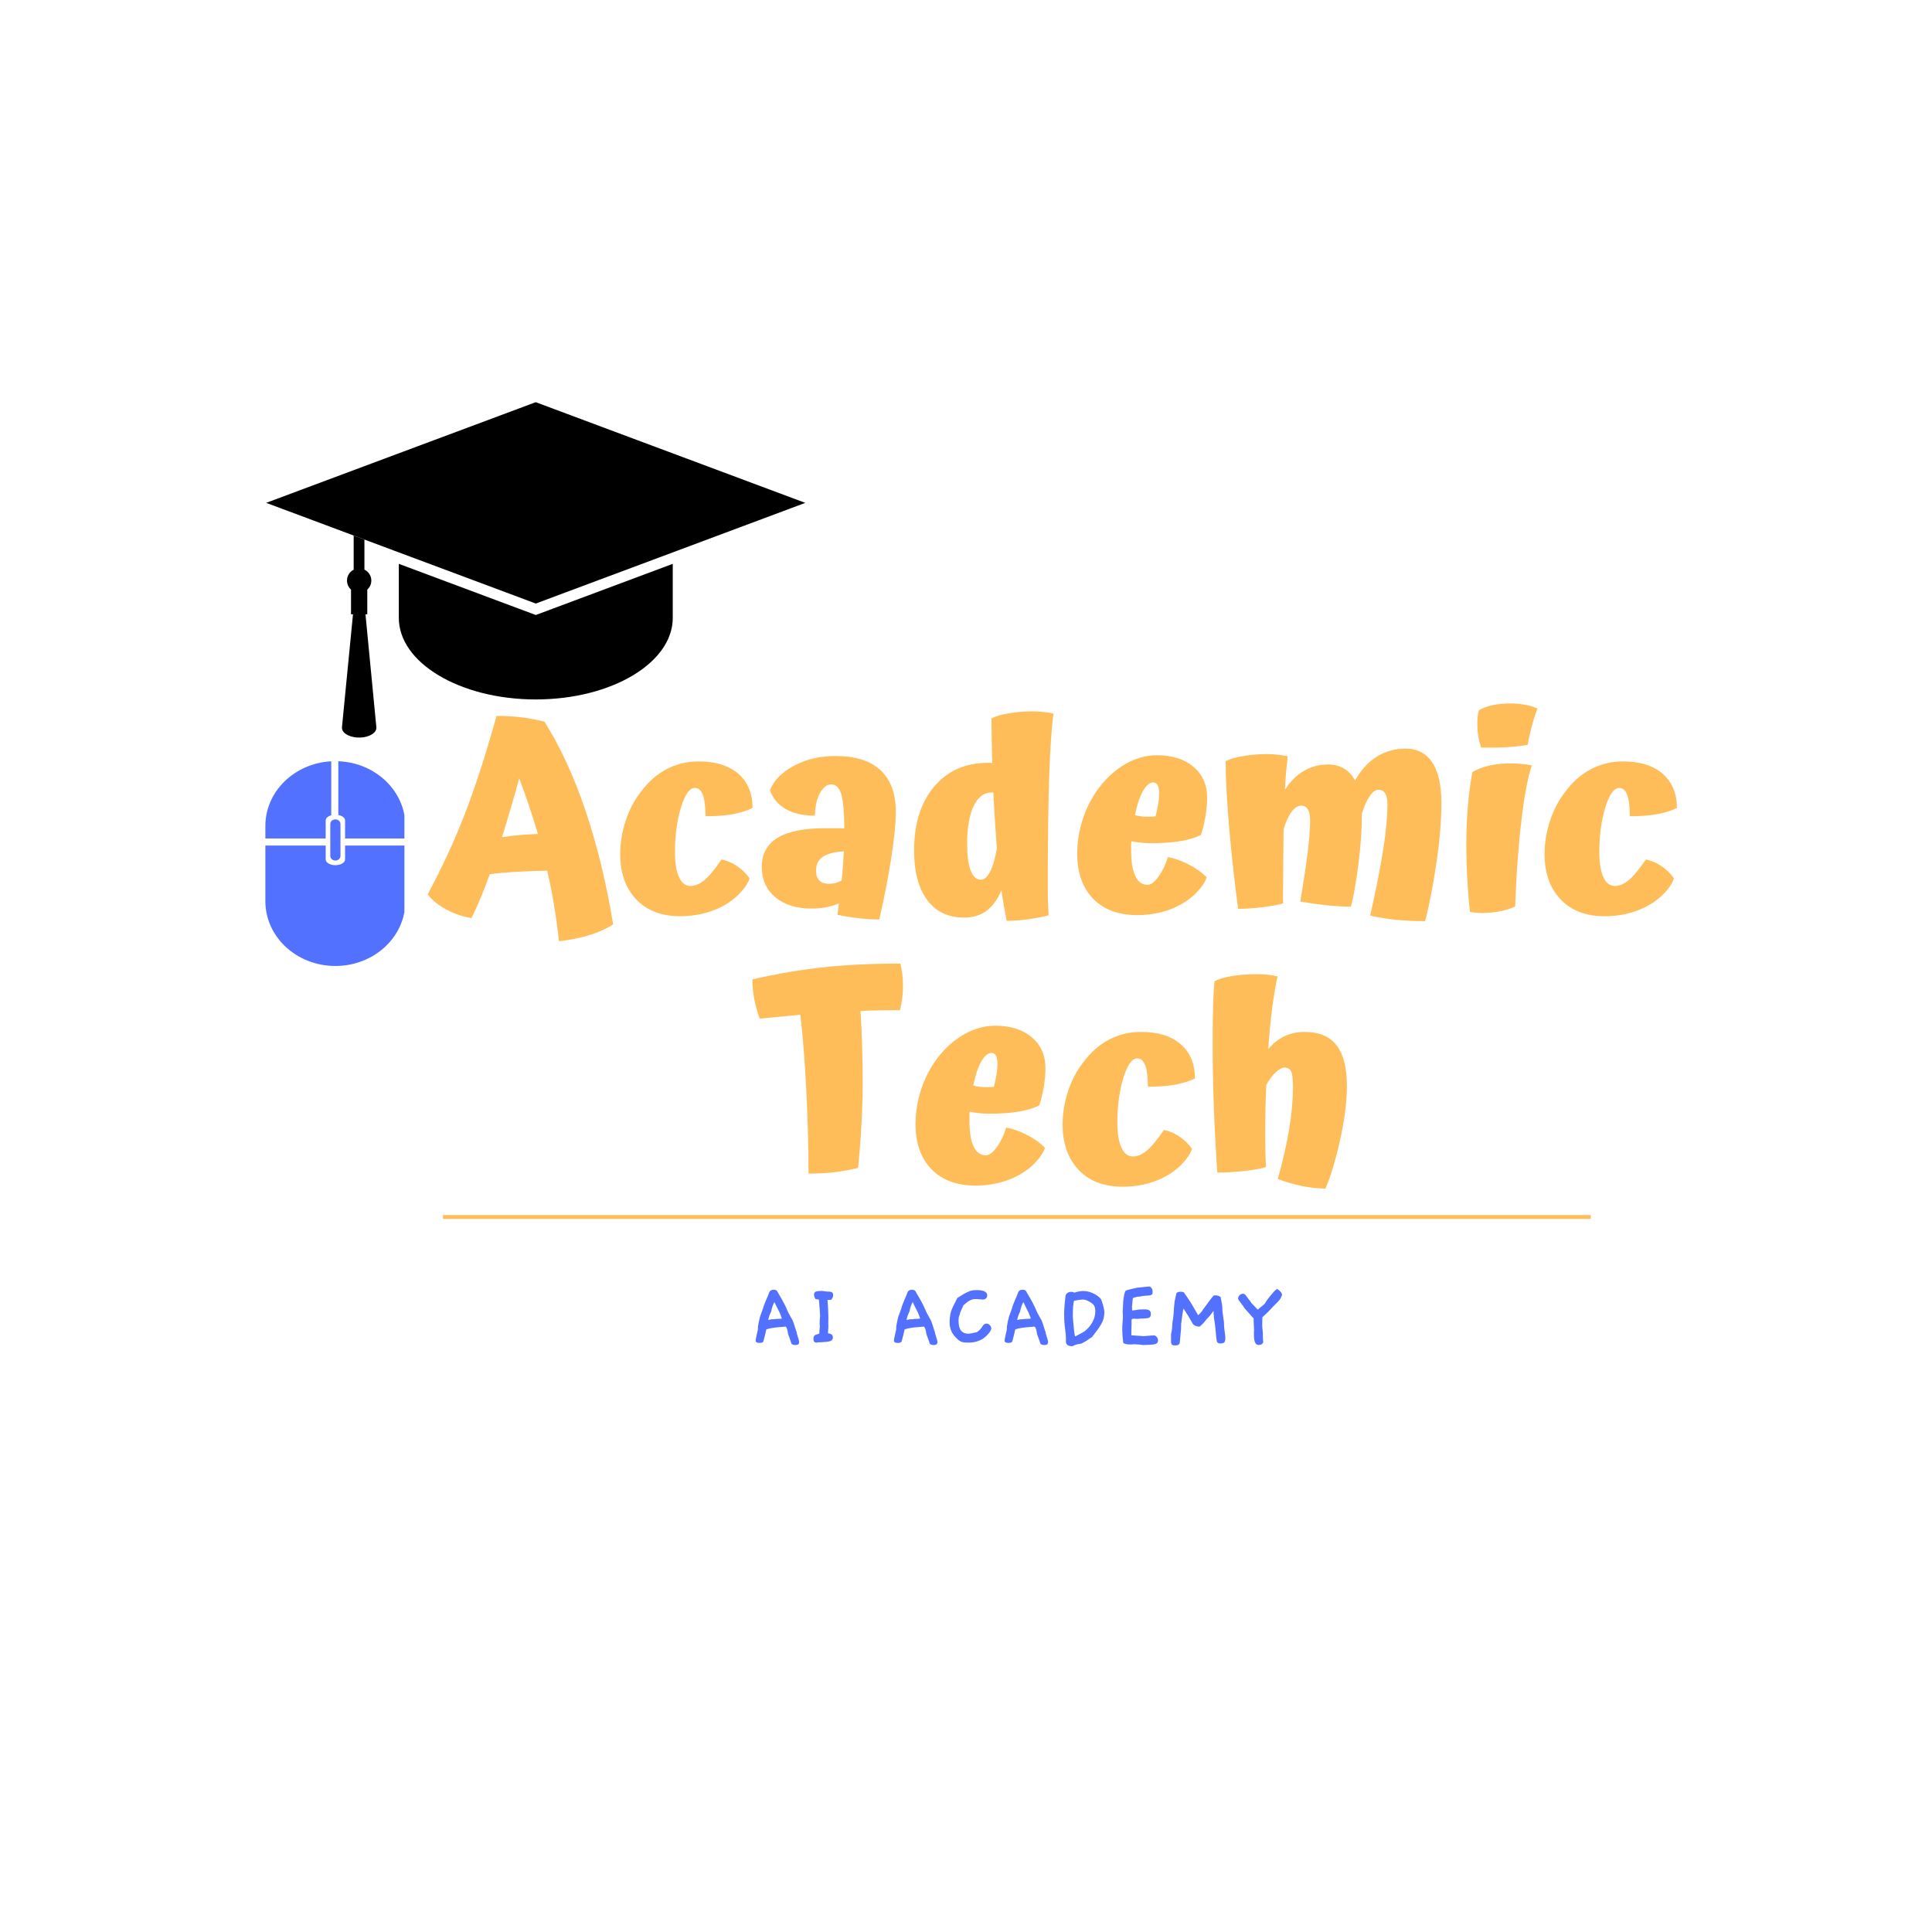 <svg version="1.0" preserveAspectRatio="xMidYMid meet" height="500" viewBox="0 0 375 375" zoomAndPan="magnify" width="500" xmlns:xlink="http://www.w3.org/1999/xlink" xmlns="http://www.w3.org/2000/svg"><defs><g></g><clipPath id="806ebe1056"><path clip-rule="nonzero" d="M 51.664 78.059 L 156.324 78.059 L 156.324 117.312 L 51.664 117.312 Z M 51.664 78.059"></path></clipPath><clipPath id="7dadb7afe9"><path clip-rule="nonzero" d="M 66.223 103.793 L 73.242 103.793 L 73.242 143.164 L 66.223 143.164 Z M 66.223 103.793"></path></clipPath><clipPath id="ebda025af5"><path clip-rule="nonzero" d="M 51.496 147.758 L 65 147.758 L 65 163 L 51.496 163 Z M 51.496 147.758"></path></clipPath><clipPath id="b943c0d712"><path clip-rule="nonzero" d="M 51.496 147.758 L 78.496 147.758 L 78.496 187.508 L 51.496 187.508 Z M 51.496 147.758"></path></clipPath></defs><g clip-path="url(#806ebe1056)"><path fill-rule="nonzero" fill-opacity="1" d="M 70.656 90.512 L 70.656 90.508 M 156.309 97.605 L 156.324 97.602 L 156.293 97.602 L 132.617 88.758 L 132.605 88.742 L 132.586 88.746 L 116.234 82.641 L 116.227 82.637 L 116.223 82.621 L 116.199 82.625 L 103.988 78.066 L 103.996 78.059 L 84.391 85.379 L 70.652 90.508 L 51.664 97.602 L 76.387 106.836 L 77.41 107.219 L 91.723 112.562 L 103.996 117.148 L 117.984 111.922 L 117.988 111.922 L 130.582 107.219 L 133.855 105.996 L 156.301 97.609 L 156.316 97.609 L 156.309 97.605" fill="#000000"></path></g><path fill-rule="nonzero" fill-opacity="1" d="M 77.41 109.441 L 77.41 119.902 C 77.41 119.91 77.41 119.918 77.41 119.926 C 77.41 124.277 80.355 128.219 85.125 131.078 C 89.941 133.969 96.617 135.762 103.996 135.762 C 104.945 135.762 105.883 135.73 106.809 135.672 C 113.953 135.227 120.254 133.094 124.57 129.953 C 128.324 127.223 130.582 123.73 130.582 119.926 C 130.582 119.918 130.578 119.91 130.578 119.902 L 130.582 119.902 L 130.582 109.441 L 103.996 119.371 L 77.41 109.441" fill="#000000"></path><g clip-path="url(#7dadb7afe9)"><path fill-rule="nonzero" fill-opacity="1" d="M 72.27 133.055 L 72.258 132.914 L 71.395 123.949 L 71.355 123.555 L 70.941 119.238 L 71.289 119.238 L 71.289 114.438 C 71.77 114.008 72.074 113.383 72.074 112.684 C 72.074 112.328 71.992 111.988 71.852 111.688 C 71.621 111.195 71.223 110.793 70.734 110.559 L 70.734 104.723 L 68.648 103.945 L 68.648 110.578 C 67.879 110.969 67.352 111.762 67.352 112.684 C 67.352 113.383 67.652 114.008 68.133 114.438 L 68.133 119.238 L 68.516 119.238 L 68.262 121.824 L 67.949 125.039 L 67.176 132.957 L 67.172 132.984 L 66.754 137.281 L 66.379 141.121 C 66.367 141.203 66.367 141.301 66.379 141.383 C 66.504 142.438 68.098 143.234 69.941 143.16 C 71.781 143.09 73.172 142.176 73.047 141.121 L 72.27 133.055" fill="#000000"></path></g><g clip-path="url(#ebda025af5)"><path fill-rule="nonzero" fill-opacity="1" d="M 63.215 162.746 L 63.215 159.25 C 63.215 158.805 63.656 158.422 64.297 158.242 L 64.297 147.766 C 57.164 148.148 51.508 153.621 51.508 160.316 L 51.508 162.746 Z M 63.215 162.746" fill="#5271ff"></path></g><g clip-path="url(#b943c0d712)"><path fill-rule="nonzero" fill-opacity="1" d="M 65.668 147.758 L 65.668 158.191 C 66.426 158.336 66.98 158.75 66.98 159.25 L 66.98 162.746 L 78.594 162.746 L 78.594 164.117 L 66.98 164.117 L 66.98 166.816 C 66.98 167.434 66.141 167.934 65.098 167.934 C 64.055 167.934 63.215 167.434 63.215 166.816 L 63.215 164.117 L 51.508 164.117 L 51.508 174.922 C 51.508 181.867 57.594 187.496 65.098 187.496 C 72.602 187.496 78.684 181.867 78.684 174.922 L 78.684 160.316 C 78.684 153.547 72.906 148.031 65.668 147.758 Z M 65.668 147.758" fill="#5271ff"></path></g><path fill-rule="nonzero" fill-opacity="1" d="M 64.109 159.949 C 64.109 159.445 64.551 159.039 65.098 159.039 C 65.645 159.039 66.086 159.445 66.086 159.949 L 66.086 166.117 C 66.086 166.621 65.645 167.031 65.098 167.031 C 64.551 167.031 64.109 166.621 64.109 166.117 Z M 64.109 159.949" fill="#5271ff"></path><g fill-opacity="1" fill="#ffbd59"><g transform="translate(83.478, 176.511)"><g><path d="M 35.531 2.906 C 34.301 3.719 32.828 4.395 31.109 4.938 C 29.398 5.488 27.367 5.906 25.016 6.188 C 24.797 4.07 24.5 1.863 24.125 -0.438 C 23.758 -2.75 23.297 -5.109 22.734 -7.516 C 20.484 -7.473 18.457 -7.398 16.656 -7.297 C 14.852 -7.191 13.16 -7.035 11.578 -6.828 C 11.016 -5.234 10.43 -3.711 9.828 -2.266 C 9.234 -0.828 8.633 0.488 8.031 1.688 C 6.312 1.406 4.68 0.848 3.141 0.016 C 1.609 -0.805 0.406 -1.781 -0.469 -2.906 C 2.238 -7.945 4.598 -13.031 6.609 -18.156 C 8.617 -23.289 10.719 -29.754 12.906 -37.547 C 14.633 -37.547 16.191 -37.461 17.578 -37.297 C 18.973 -37.141 20.516 -36.852 22.203 -36.438 C 25.273 -31.57 27.938 -25.789 30.188 -19.094 C 32.445 -12.395 34.227 -5.062 35.531 2.906 Z M 17.297 -25.438 C 16.836 -23.707 16.32 -21.875 15.75 -19.938 C 15.188 -18 14.586 -16.023 13.953 -14.016 C 15.148 -14.191 16.32 -14.332 17.469 -14.438 C 18.613 -14.539 19.77 -14.609 20.938 -14.641 C 20.344 -16.617 19.742 -18.504 19.141 -20.297 C 18.535 -22.098 17.922 -23.812 17.297 -25.438 Z M 17.297 -25.438"></path></g></g></g><g fill-opacity="1" fill="#ffbd59"><g transform="translate(119.055, 176.511)"><g><path d="M 27.016 -19.672 C 25.891 -19.141 24.594 -18.738 23.125 -18.469 C 21.664 -18.207 19.914 -18.078 17.875 -18.078 C 17.875 -19.953 17.703 -21.336 17.359 -22.234 C 17.023 -23.129 16.508 -23.578 15.812 -23.578 C 14.789 -23.578 13.891 -22.301 13.109 -19.75 C 12.336 -17.195 11.953 -14.316 11.953 -11.109 C 11.953 -9.055 12.211 -7.445 12.734 -6.281 C 13.266 -5.125 14.008 -4.547 14.969 -4.547 C 15.812 -4.547 16.672 -4.891 17.547 -5.578 C 18.43 -6.266 19.578 -7.629 20.984 -9.672 C 22.016 -9.492 23.02 -9.07 24 -8.406 C 24.988 -7.738 25.801 -6.945 26.438 -6.031 C 26.156 -5.113 25.504 -4.125 24.484 -3.062 C 23.461 -2.008 22.242 -1.129 20.828 -0.422 C 19.703 0.141 18.477 0.57 17.156 0.875 C 15.832 1.176 14.445 1.328 13 1.328 C 9.344 1.328 6.484 0.234 4.422 -1.953 C 2.359 -4.141 1.328 -7.066 1.328 -10.734 C 1.328 -12.879 1.676 -15.023 2.375 -17.172 C 3.082 -19.328 4.086 -21.234 5.391 -22.891 C 6.805 -24.797 8.461 -26.242 10.359 -27.234 C 12.266 -28.223 14.328 -28.719 16.547 -28.719 C 19.859 -28.719 22.43 -27.914 24.266 -26.312 C 26.098 -24.707 27.016 -22.492 27.016 -19.672 Z M 27.016 -19.672"></path></g></g></g><g fill-opacity="1" fill="#ffbd59"><g transform="translate(146.597, 176.511)"><g><path d="M 27.281 -18.922 C 27.281 -16.703 26.977 -13.68 26.375 -9.859 C 25.781 -6.035 25.008 -2.098 24.062 1.953 C 22.82 1.953 21.5 1.875 20.094 1.719 C 18.688 1.562 17.312 1.344 15.969 1.062 C 16.039 0.457 16.094 0 16.125 -0.312 C 16.164 -0.633 16.203 -0.914 16.234 -1.156 C 15.492 -0.844 14.68 -0.598 13.797 -0.422 C 12.922 -0.242 11.969 -0.156 10.938 -0.156 C 8.02 -0.156 5.676 -0.883 3.906 -2.344 C 2.145 -3.812 1.266 -5.781 1.266 -8.25 C 1.266 -10.75 2.273 -12.625 4.297 -13.875 C 6.328 -15.125 9.391 -15.75 13.484 -15.75 C 14.828 -15.75 15.723 -15.75 16.172 -15.75 C 16.629 -15.75 17.004 -15.734 17.297 -15.703 C 17.254 -19.016 17.039 -21.27 16.656 -22.469 C 16.27 -23.664 15.633 -24.266 14.75 -24.266 C 13.906 -24.266 13.172 -23.691 12.547 -22.547 C 11.93 -21.398 11.609 -19.945 11.578 -18.188 C 9.328 -18.188 7.453 -18.609 5.953 -19.453 C 4.453 -20.305 3.422 -21.523 2.859 -23.109 C 3.523 -24.941 5.035 -26.508 7.391 -27.812 C 9.754 -29.113 12.488 -29.766 15.594 -29.766 C 19.438 -29.766 22.344 -28.848 24.312 -27.016 C 26.289 -25.18 27.281 -22.484 27.281 -18.922 Z M 11.797 -7.516 C 11.797 -6.703 12.004 -6.07 12.422 -5.625 C 12.848 -5.188 13.469 -4.969 14.281 -4.969 C 14.77 -4.969 15.207 -5.02 15.594 -5.125 C 15.988 -5.227 16.379 -5.391 16.766 -5.609 C 16.898 -6.836 16.992 -7.898 17.047 -8.797 C 17.098 -9.703 17.145 -10.523 17.188 -11.266 C 15.352 -11.16 13.992 -10.805 13.109 -10.203 C 12.234 -9.609 11.797 -8.711 11.797 -7.516 Z M 11.797 -7.516"></path></g></g></g><g fill-opacity="1" fill="#ffbd59"><g transform="translate(175.83, 176.511)"><g><path d="M 27.703 1.156 C 26.68 1.445 25.383 1.695 23.812 1.906 C 22.25 2.113 20.832 2.219 19.562 2.219 C 19.426 1.508 19.27 0.68 19.094 -0.266 C 18.914 -1.211 18.738 -2.359 18.562 -3.703 C 17.781 -1.898 16.801 -0.566 15.625 0.297 C 14.445 1.16 13.008 1.594 11.312 1.594 C 8.207 1.594 5.812 0.445 4.125 -1.844 C 2.438 -4.133 1.594 -7.328 1.594 -11.422 C 1.594 -16.598 2.883 -20.727 5.469 -23.812 C 8.062 -26.906 11.562 -28.453 15.969 -28.453 C 16.145 -28.453 16.297 -28.453 16.422 -28.453 C 16.547 -28.453 16.66 -28.43 16.766 -28.391 C 16.723 -29.941 16.688 -31.445 16.656 -32.906 C 16.625 -34.375 16.609 -35.758 16.609 -37.062 C 17.41 -37.488 18.551 -37.82 20.031 -38.062 C 21.52 -38.312 23.039 -38.438 24.594 -38.438 C 25.289 -38.438 25.973 -38.398 26.641 -38.328 C 27.316 -38.266 27.988 -38.16 28.656 -38.016 C 28.301 -35.547 28.023 -31.562 27.828 -26.062 C 27.641 -20.562 27.547 -13.617 27.547 -5.234 C 27.547 -4.242 27.551 -3.266 27.562 -2.297 C 27.582 -1.328 27.629 -0.176 27.703 1.156 Z M 11.891 -12.688 C 11.891 -10.438 12.117 -8.719 12.578 -7.531 C 13.035 -6.352 13.707 -5.766 14.594 -5.766 C 15.227 -5.766 15.816 -6.289 16.359 -7.344 C 16.91 -8.406 17.344 -9.906 17.656 -11.844 C 17.477 -14.281 17.336 -16.332 17.234 -18 C 17.129 -19.676 17.039 -21.238 16.969 -22.688 L 16.609 -22.688 C 15.16 -22.688 14.008 -21.812 13.156 -20.062 C 12.312 -18.32 11.891 -15.863 11.891 -12.688 Z M 11.891 -12.688"></path></g></g></g><g fill-opacity="1" fill="#ffbd59"><g transform="translate(207.495, 176.511)"><g><path d="M 12.797 -18.297 C 13.223 -18.191 13.633 -18.113 14.031 -18.062 C 14.438 -18.008 14.781 -17.984 15.062 -17.984 C 15.352 -17.984 15.68 -17.988 16.047 -18 C 16.422 -18.02 16.676 -18.047 16.812 -18.078 C 17.02 -18.93 17.188 -19.727 17.312 -20.469 C 17.438 -21.207 17.5 -21.875 17.5 -22.469 C 17.5 -23.207 17.398 -23.754 17.203 -24.109 C 17.016 -24.461 16.727 -24.641 16.344 -24.641 C 15.633 -24.641 14.961 -24.066 14.328 -22.922 C 13.691 -21.773 13.18 -20.234 12.797 -18.297 Z M 19.188 -10.156 C 20.531 -9.906 21.895 -9.414 23.281 -8.688 C 24.676 -7.969 25.816 -7.148 26.703 -6.234 C 26.422 -5.316 25.77 -4.328 24.75 -3.266 C 23.727 -2.211 22.508 -1.336 21.094 -0.641 C 19.969 -0.066 18.742 0.363 17.422 0.656 C 16.098 0.957 14.711 1.109 13.266 1.109 C 9.598 1.109 6.734 0.047 4.672 -2.078 C 2.617 -4.211 1.594 -7.113 1.594 -10.781 C 1.594 -13.07 1.953 -15.316 2.672 -17.516 C 3.391 -19.723 4.422 -21.727 5.766 -23.531 C 7.273 -25.539 9.016 -27.109 10.984 -28.234 C 12.961 -29.359 14.992 -29.922 17.078 -29.922 C 20.035 -29.922 22.395 -29.172 24.156 -27.672 C 25.926 -26.18 26.812 -24.18 26.812 -21.672 C 26.812 -20.547 26.695 -19.305 26.469 -17.953 C 26.238 -16.598 25.945 -15.426 25.594 -14.438 C 24.5 -13.906 23.148 -13.504 21.547 -13.234 C 19.941 -12.973 18.031 -12.844 15.812 -12.844 C 15.176 -12.844 14.547 -12.879 13.922 -12.953 C 13.305 -13.023 12.703 -13.113 12.109 -13.219 C 12.078 -13.008 12.062 -12.77 12.062 -12.5 C 12.062 -12.238 12.062 -11.844 12.062 -11.312 C 12.062 -9.195 12.332 -7.578 12.875 -6.453 C 13.414 -5.328 14.203 -4.766 15.234 -4.766 C 15.898 -4.766 16.617 -5.305 17.391 -6.391 C 18.172 -7.484 18.77 -8.738 19.188 -10.156 Z M 19.188 -10.156"></path></g></g></g><g fill-opacity="1" fill="#ffbd59"><g transform="translate(236.306, 176.511)"><g><path d="M 43.469 -20.625 C 43.469 -17.27 43.141 -13.363 42.484 -8.906 C 41.828 -4.445 41.098 -0.719 40.297 2.281 C 38.242 2.281 36.352 2.191 34.625 2.016 C 32.906 1.836 31.25 1.57 29.656 1.219 C 30.895 -4.352 31.758 -8.797 32.25 -12.109 C 32.75 -15.422 33 -18.148 33 -20.297 C 33 -21.285 32.852 -22.02 32.562 -22.5 C 32.281 -22.977 31.844 -23.219 31.25 -23.219 C 30.688 -23.219 30.125 -22.812 29.562 -22 C 29 -21.188 28.488 -20.039 28.031 -18.562 L 28.031 -18.141 C 28.031 -15.391 27.801 -12.223 27.344 -8.641 C 26.883 -5.066 26.406 -2.363 25.906 -0.531 C 24.57 -0.531 23.109 -0.609 21.516 -0.766 C 19.93 -0.922 18.117 -1.176 16.078 -1.531 C 16.742 -5.477 17.227 -8.688 17.531 -11.156 C 17.832 -13.625 17.984 -15.648 17.984 -17.234 C 17.984 -18.223 17.836 -18.953 17.547 -19.422 C 17.266 -19.898 16.828 -20.141 16.234 -20.141 C 15.598 -20.141 14.977 -19.734 14.375 -18.922 C 13.781 -18.117 13.27 -16.992 12.844 -15.547 C 12.812 -12.723 12.785 -10.578 12.766 -9.109 C 12.754 -7.648 12.75 -6.359 12.75 -5.234 C 12.75 -4.984 12.738 -4.41 12.719 -3.516 C 12.695 -2.617 12.707 -1.832 12.75 -1.156 C 11.758 -0.875 10.414 -0.629 8.719 -0.422 C 7.031 -0.211 5.461 -0.109 4.016 -0.109 C 3.348 -5.047 2.773 -10.203 2.297 -15.578 C 1.828 -20.953 1.594 -25.348 1.594 -28.766 C 2.395 -29.191 3.535 -29.523 5.016 -29.766 C 6.504 -30.016 8.023 -30.141 9.578 -30.141 C 10.273 -30.141 10.957 -30.102 11.625 -30.031 C 12.301 -29.957 12.973 -29.852 13.641 -29.719 C 13.535 -28.801 13.43 -27.773 13.328 -26.641 C 13.223 -25.516 13.148 -24.375 13.109 -23.219 C 14.129 -24.832 15.344 -26.051 16.75 -26.875 C 18.164 -27.707 19.738 -28.125 21.469 -28.125 C 22.664 -28.125 23.703 -27.859 24.578 -27.328 C 25.461 -26.805 26.172 -26.035 26.703 -25.016 C 27.828 -27.023 29.219 -28.555 30.875 -29.609 C 32.531 -30.672 34.398 -31.203 36.484 -31.203 C 38.773 -31.203 40.508 -30.312 41.688 -28.531 C 42.875 -26.75 43.469 -24.113 43.469 -20.625 Z M 43.469 -20.625"></path></g></g></g><g fill-opacity="1" fill="#ffbd59"><g transform="translate(282.403, 176.511)"><g><path d="M 10.734 -39.969 C 11.797 -39.969 12.785 -39.879 13.703 -39.703 C 14.617 -39.523 15.395 -39.281 16.031 -38.969 C 15.707 -38.227 15.352 -37.145 14.969 -35.719 C 14.582 -34.289 14.301 -33.031 14.125 -31.938 C 12.926 -31.727 11.582 -31.578 10.094 -31.484 C 8.613 -31.398 6.941 -31.375 5.078 -31.406 C 4.828 -32.188 4.641 -32.961 4.516 -33.734 C 4.398 -34.504 4.344 -35.266 4.344 -36.016 C 4.344 -36.578 4.367 -37.066 4.422 -37.484 C 4.473 -37.91 4.551 -38.301 4.656 -38.656 C 5.469 -39.113 6.375 -39.445 7.375 -39.656 C 8.383 -39.863 9.504 -39.969 10.734 -39.969 Z M 3.391 -26.656 C 4.336 -27.219 5.445 -27.641 6.719 -27.922 C 7.988 -28.203 9.363 -28.344 10.844 -28.344 C 11.551 -28.344 12.25 -28.305 12.938 -28.234 C 13.625 -28.16 14.285 -28.07 14.922 -27.969 C 14.141 -25.676 13.457 -22.023 12.875 -17.016 C 12.289 -12.016 11.895 -6.535 11.688 -0.578 C 10.945 -0.191 10.004 0.113 8.859 0.344 C 7.711 0.57 6.523 0.688 5.297 0.688 C 4.766 0.688 4.301 0.664 3.906 0.625 C 3.52 0.594 3.188 0.539 2.906 0.469 C 2.383 -4.562 2.156 -9.395 2.219 -14.031 C 2.289 -18.664 2.68 -22.875 3.391 -26.656 Z M 3.391 -26.656"></path></g></g></g><g fill-opacity="1" fill="#ffbd59"><g transform="translate(298.473, 176.511)"><g><path d="M 27.016 -19.672 C 25.891 -19.141 24.594 -18.738 23.125 -18.469 C 21.664 -18.207 19.914 -18.078 17.875 -18.078 C 17.875 -19.953 17.703 -21.336 17.359 -22.234 C 17.023 -23.129 16.508 -23.578 15.812 -23.578 C 14.789 -23.578 13.891 -22.301 13.109 -19.75 C 12.336 -17.195 11.953 -14.316 11.953 -11.109 C 11.953 -9.055 12.211 -7.445 12.734 -6.281 C 13.266 -5.125 14.008 -4.547 14.969 -4.547 C 15.812 -4.547 16.672 -4.891 17.547 -5.578 C 18.43 -6.266 19.578 -7.629 20.984 -9.672 C 22.016 -9.492 23.02 -9.07 24 -8.406 C 24.988 -7.738 25.801 -6.945 26.438 -6.031 C 26.156 -5.113 25.504 -4.125 24.484 -3.062 C 23.461 -2.008 22.242 -1.129 20.828 -0.422 C 19.703 0.141 18.477 0.57 17.156 0.875 C 15.832 1.176 14.445 1.328 13 1.328 C 9.344 1.328 6.484 0.234 4.422 -1.953 C 2.359 -4.141 1.328 -7.066 1.328 -10.734 C 1.328 -12.879 1.676 -15.023 2.375 -17.172 C 3.082 -19.328 4.086 -21.234 5.391 -22.891 C 6.805 -24.797 8.461 -26.242 10.359 -27.234 C 12.266 -28.223 14.328 -28.719 16.547 -28.719 C 19.859 -28.719 22.43 -27.914 24.266 -26.312 C 26.098 -24.707 27.016 -22.492 27.016 -19.672 Z M 27.016 -19.672"></path></g></g></g><g fill-opacity="1" fill="#ffbd59"><g transform="translate(145.4, 229.011)"><g><path d="M 21.156 -2.328 C 19.602 -1.941 18.078 -1.66 16.578 -1.484 C 15.078 -1.305 13.395 -1.219 11.531 -1.219 C 11.531 -6.156 11.391 -11.484 11.109 -17.203 C 10.828 -22.93 10.438 -27.879 9.938 -32.047 C 9.477 -32.004 8.598 -31.922 7.297 -31.797 C 5.992 -31.68 4.25 -31.516 2.062 -31.297 C 1.602 -32.535 1.25 -33.805 1 -35.109 C 0.758 -36.41 0.641 -37.68 0.641 -38.922 C 5.461 -40.016 10.066 -40.797 14.453 -41.266 C 18.848 -41.742 23.812 -41.984 29.344 -41.984 C 29.52 -41.379 29.648 -40.695 29.734 -39.938 C 29.828 -39.188 29.875 -38.352 29.875 -37.438 C 29.875 -36.801 29.828 -36.113 29.734 -35.375 C 29.648 -34.633 29.504 -33.82 29.297 -32.938 C 27.953 -32.938 26.645 -32.926 25.375 -32.906 C 24.102 -32.895 22.852 -32.852 21.625 -32.781 C 21.77 -30.594 21.875 -28.316 21.938 -25.953 C 22.008 -23.598 22.047 -21.172 22.047 -18.672 C 22.047 -16.336 21.973 -13.82 21.828 -11.125 C 21.691 -8.426 21.469 -5.492 21.156 -2.328 Z M 21.156 -2.328"></path></g></g></g><g fill-opacity="1" fill="#ffbd59"><g transform="translate(176.113, 229.011)"><g><path d="M 12.797 -18.297 C 13.223 -18.191 13.633 -18.113 14.031 -18.062 C 14.438 -18.008 14.781 -17.984 15.062 -17.984 C 15.352 -17.984 15.68 -17.988 16.047 -18 C 16.422 -18.02 16.676 -18.047 16.812 -18.078 C 17.02 -18.93 17.188 -19.727 17.312 -20.469 C 17.438 -21.207 17.5 -21.875 17.5 -22.469 C 17.5 -23.207 17.398 -23.754 17.203 -24.109 C 17.016 -24.461 16.727 -24.641 16.344 -24.641 C 15.633 -24.641 14.961 -24.066 14.328 -22.922 C 13.691 -21.773 13.18 -20.234 12.797 -18.297 Z M 19.188 -10.156 C 20.531 -9.906 21.895 -9.414 23.281 -8.688 C 24.676 -7.969 25.816 -7.148 26.703 -6.234 C 26.422 -5.316 25.77 -4.328 24.75 -3.266 C 23.727 -2.211 22.508 -1.336 21.094 -0.641 C 19.969 -0.066 18.742 0.363 17.422 0.656 C 16.098 0.957 14.711 1.109 13.266 1.109 C 9.598 1.109 6.734 0.047 4.672 -2.078 C 2.617 -4.211 1.594 -7.113 1.594 -10.781 C 1.594 -13.07 1.953 -15.316 2.672 -17.516 C 3.391 -19.723 4.422 -21.727 5.766 -23.531 C 7.273 -25.539 9.016 -27.109 10.984 -28.234 C 12.961 -29.359 14.992 -29.922 17.078 -29.922 C 20.035 -29.922 22.395 -29.172 24.156 -27.672 C 25.926 -26.18 26.812 -24.18 26.812 -21.672 C 26.812 -20.547 26.695 -19.305 26.469 -17.953 C 26.238 -16.598 25.945 -15.426 25.594 -14.438 C 24.5 -13.906 23.148 -13.504 21.547 -13.234 C 19.941 -12.973 18.031 -12.844 15.812 -12.844 C 15.176 -12.844 14.547 -12.879 13.922 -12.953 C 13.305 -13.023 12.703 -13.113 12.109 -13.219 C 12.078 -13.008 12.062 -12.77 12.062 -12.5 C 12.062 -12.238 12.062 -11.844 12.062 -11.312 C 12.062 -9.195 12.332 -7.578 12.875 -6.453 C 13.414 -5.328 14.203 -4.766 15.234 -4.766 C 15.898 -4.766 16.617 -5.305 17.391 -6.391 C 18.172 -7.484 18.77 -8.738 19.188 -10.156 Z M 19.188 -10.156"></path></g></g></g><g fill-opacity="1" fill="#ffbd59"><g transform="translate(204.924, 229.011)"><g><path d="M 27.016 -19.672 C 25.891 -19.141 24.594 -18.738 23.125 -18.469 C 21.664 -18.207 19.914 -18.078 17.875 -18.078 C 17.875 -19.953 17.703 -21.336 17.359 -22.234 C 17.023 -23.129 16.508 -23.578 15.812 -23.578 C 14.789 -23.578 13.891 -22.301 13.109 -19.75 C 12.336 -17.195 11.953 -14.316 11.953 -11.109 C 11.953 -9.055 12.211 -7.445 12.734 -6.281 C 13.266 -5.125 14.008 -4.547 14.969 -4.547 C 15.812 -4.547 16.672 -4.891 17.547 -5.578 C 18.43 -6.266 19.578 -7.629 20.984 -9.672 C 22.016 -9.492 23.02 -9.07 24 -8.406 C 24.988 -7.738 25.801 -6.945 26.438 -6.031 C 26.156 -5.113 25.504 -4.125 24.484 -3.062 C 23.461 -2.008 22.242 -1.129 20.828 -0.422 C 19.703 0.141 18.477 0.57 17.156 0.875 C 15.832 1.176 14.445 1.328 13 1.328 C 9.344 1.328 6.484 0.234 4.422 -1.953 C 2.359 -4.141 1.328 -7.066 1.328 -10.734 C 1.328 -12.879 1.676 -15.023 2.375 -17.172 C 3.082 -19.328 4.086 -21.234 5.391 -22.891 C 6.805 -24.797 8.461 -26.242 10.359 -27.234 C 12.266 -28.223 14.328 -28.719 16.547 -28.719 C 19.859 -28.719 22.43 -27.914 24.266 -26.312 C 26.098 -24.707 27.016 -22.492 27.016 -19.672 Z M 27.016 -19.672"></path></g></g></g><g fill-opacity="1" fill="#ffbd59"><g transform="translate(232.466, 229.011)"><g><path d="M 28.969 -18.141 C 28.969 -15.172 28.52 -11.676 27.625 -7.656 C 26.727 -3.645 25.785 -0.531 24.797 1.688 C 23.348 1.688 21.848 1.523 20.297 1.203 C 18.754 0.891 17.172 0.438 15.547 -0.156 C 16.535 -3.645 17.273 -6.883 17.766 -9.875 C 18.254 -12.875 18.5 -15.609 18.5 -18.078 C 18.5 -19.523 18.383 -20.504 18.156 -21.016 C 17.926 -21.523 17.492 -21.781 16.859 -21.781 C 16.367 -21.781 15.816 -21.5 15.203 -20.938 C 14.586 -20.375 13.961 -19.547 13.328 -18.453 C 13.254 -17.047 13.195 -15.52 13.156 -13.875 C 13.125 -12.238 13.109 -10.43 13.109 -8.453 C 13.109 -7.504 13.117 -6.535 13.141 -5.547 C 13.16 -4.566 13.203 -3.547 13.266 -2.484 C 12.422 -2.203 11.047 -1.953 9.141 -1.734 C 7.242 -1.523 5.469 -1.422 3.812 -1.422 C 3.531 -5.484 3.305 -9.688 3.141 -14.031 C 2.984 -18.383 2.906 -22.445 2.906 -26.219 C 2.906 -29.219 2.93 -31.66 2.984 -33.547 C 3.035 -35.43 3.133 -37.098 3.281 -38.547 C 4.02 -38.973 5.117 -39.305 6.578 -39.547 C 8.047 -39.797 9.66 -39.922 11.422 -39.922 C 12.367 -39.922 13.133 -39.883 13.719 -39.812 C 14.301 -39.738 14.895 -39.633 15.5 -39.5 C 15.102 -37.664 14.754 -35.578 14.453 -33.234 C 14.16 -30.891 13.906 -28.27 13.688 -25.375 C 14.645 -26.508 15.711 -27.348 16.891 -27.891 C 18.078 -28.441 19.359 -28.719 20.734 -28.719 C 23.547 -28.719 25.617 -27.852 26.953 -26.125 C 28.297 -24.395 28.969 -21.734 28.969 -18.141 Z M 28.969 -18.141"></path></g></g></g><g fill-opacity="1" fill="#5271ff"><g transform="translate(145.702, 260.539)"><g><path d="M 9.375 0.172 C 9.332 0.41 9.102 0.531 8.688 0.531 C 8.344 0.531 8.094 0.453 7.938 0.297 C 7.875 0.086 7.785 -0.172 7.672 -0.484 C 7.555 -0.797 7.426 -1.148 7.281 -1.547 C 7.207 -2.047 7.133 -2.395 7.062 -2.594 C 6.988 -2.801 6.898 -2.953 6.797 -3.047 C 6.609 -3.035 6.336 -3.016 5.984 -2.984 C 5.629 -2.953 5.254 -2.914 4.859 -2.875 C 4.473 -2.832 4.109 -2.773 3.766 -2.703 C 3.43 -2.629 3.188 -2.555 3.031 -2.484 C 2.969 -2.172 2.891 -1.82 2.797 -1.438 C 2.711 -1.062 2.609 -0.66 2.484 -0.234 C 2.441 -0.098 2.352 -0.004 2.219 0.047 C 2.082 0.098 1.91 0.125 1.703 0.125 C 1.504 0.125 1.332 0.086 1.188 0.016 C 1.039 -0.047 0.969 -0.145 0.969 -0.281 C 0.969 -0.531 1.117 -1.285 1.422 -2.547 C 1.41 -2.586 1.406 -2.66 1.406 -2.766 C 1.406 -2.93 1.426 -3.133 1.469 -3.375 C 1.508 -3.625 1.555 -3.863 1.609 -4.094 C 1.66 -4.32 1.707 -4.516 1.75 -4.672 C 1.789 -4.836 1.812 -4.93 1.812 -4.953 L 2.422 -6.641 C 2.453 -6.797 2.52 -7.016 2.625 -7.297 C 2.727 -7.578 2.844 -7.859 2.969 -8.141 C 3.102 -8.43 3.223 -8.707 3.328 -8.969 C 3.441 -9.227 3.52 -9.43 3.562 -9.578 C 3.676 -9.992 3.977 -10.203 4.469 -10.203 C 4.875 -10.203 5.133 -10.047 5.25 -9.734 C 5.25 -9.734 5.285 -9.664 5.359 -9.531 C 5.441 -9.395 5.547 -9.219 5.672 -9 C 5.797 -8.789 5.93 -8.555 6.078 -8.297 C 6.223 -8.035 6.359 -7.785 6.484 -7.547 C 6.609 -7.316 6.711 -7.109 6.797 -6.922 C 6.891 -6.742 6.941 -6.625 6.953 -6.562 C 7.055 -6.32 7.18 -6.047 7.328 -5.734 C 7.484 -5.422 7.672 -5.078 7.891 -4.703 C 8.016 -4.535 8.129 -4.316 8.234 -4.047 C 8.336 -3.773 8.43 -3.5 8.516 -3.219 C 8.609 -2.945 8.688 -2.695 8.75 -2.469 C 8.812 -2.238 8.867 -2.086 8.922 -2.016 C 8.922 -1.922 8.945 -1.781 9 -1.594 C 9.062 -1.414 9.117 -1.223 9.172 -1.016 C 9.234 -0.816 9.289 -0.629 9.344 -0.453 C 9.395 -0.273 9.422 -0.148 9.422 -0.078 C 9.422 -0.016 9.406 0.066 9.375 0.172 Z M 6.062 -4.609 C 5.957 -4.91 5.863 -5.164 5.781 -5.375 C 5.707 -5.594 5.613 -5.805 5.5 -6.016 C 5.395 -6.234 5.27 -6.477 5.125 -6.75 C 4.988 -7.031 4.816 -7.383 4.609 -7.812 C 4.316 -7.281 4.109 -6.664 3.984 -5.969 C 3.711 -5.445 3.52 -4.898 3.406 -4.328 C 3.801 -4.43 4.117 -4.484 4.359 -4.484 C 4.441 -4.484 4.504 -4.477 4.547 -4.469 C 4.766 -4.52 5.023 -4.547 5.328 -4.547 C 5.629 -4.547 5.875 -4.566 6.062 -4.609 Z M 6.062 -4.609"></path></g></g></g><g fill-opacity="1" fill="#5271ff"><g transform="translate(156.336, 260.539)"><g><path d="M 5.125 -0.438 C 5.082 -0.375 5.008 -0.316 4.906 -0.266 C 4.801 -0.223 4.695 -0.191 4.594 -0.172 C 4.488 -0.16 4.391 -0.145 4.297 -0.125 C 4.203 -0.113 4.145 -0.102 4.125 -0.094 C 3.969 -0.082 3.781 -0.066 3.562 -0.047 C 3.344 -0.035 3.094 -0.02 2.812 0 C 2.77 -0.008 2.719 -0.016 2.656 -0.016 C 2.602 -0.016 2.523 -0.004 2.422 0.016 C 2.328 0.047 2.242 0.062 2.172 0.062 C 1.754 0.062 1.547 -0.176 1.547 -0.656 C 1.547 -1.031 1.66 -1.285 1.891 -1.422 L 2.688 -1.688 C 2.688 -2.031 2.727 -2.516 2.812 -3.141 C 2.789 -3.203 2.773 -3.273 2.766 -3.359 C 2.766 -3.441 2.766 -3.535 2.766 -3.641 C 2.766 -4.078 2.773 -4.414 2.797 -4.656 C 2.828 -4.895 2.844 -5.031 2.844 -5.062 C 2.844 -5.176 2.836 -5.305 2.828 -5.453 C 2.828 -5.598 2.816 -5.789 2.797 -6.031 C 2.773 -6.281 2.75 -6.586 2.719 -6.953 C 2.688 -7.316 2.648 -7.766 2.609 -8.297 L 1.953 -8.391 C 1.766 -8.691 1.672 -8.969 1.672 -9.219 C 1.672 -9.352 1.688 -9.469 1.719 -9.562 C 1.758 -9.656 1.832 -9.734 1.938 -9.797 C 2.051 -9.859 2.203 -9.898 2.391 -9.922 C 2.586 -9.953 2.848 -9.969 3.172 -9.969 C 3.328 -9.969 3.473 -9.953 3.609 -9.922 C 3.754 -9.898 3.879 -9.879 3.984 -9.859 C 4.285 -9.859 4.531 -9.848 4.719 -9.828 C 4.906 -9.805 5.047 -9.766 5.141 -9.703 C 5.234 -9.648 5.297 -9.578 5.328 -9.484 C 5.359 -9.391 5.375 -9.266 5.375 -9.109 C 5.375 -8.797 5.238 -8.508 4.969 -8.25 C 4.914 -8.227 4.688 -8.219 4.281 -8.219 C 4.289 -8.031 4.301 -7.867 4.312 -7.734 C 4.332 -7.598 4.348 -7.414 4.359 -7.188 C 4.379 -6.969 4.395 -6.676 4.406 -6.312 C 4.426 -5.957 4.441 -5.473 4.453 -4.859 C 4.453 -4.566 4.445 -4.316 4.438 -4.109 C 4.438 -3.898 4.438 -3.711 4.438 -3.547 C 4.438 -3.211 4.441 -3.031 4.453 -3 L 4.375 -1.75 C 4.738 -1.695 4.988 -1.602 5.125 -1.469 C 5.258 -1.344 5.328 -1.156 5.328 -0.906 C 5.328 -0.727 5.258 -0.57 5.125 -0.438 Z M 5.125 -0.438"></path></g></g></g><g fill-opacity="1" fill="#5271ff"><g transform="translate(164.108, 260.539)"><g></g></g></g><g fill-opacity="1" fill="#5271ff"><g transform="translate(172.544, 260.539)"><g><path d="M 9.375 0.172 C 9.332 0.41 9.102 0.531 8.688 0.531 C 8.344 0.531 8.094 0.453 7.938 0.297 C 7.875 0.086 7.785 -0.172 7.672 -0.484 C 7.555 -0.797 7.426 -1.148 7.281 -1.547 C 7.207 -2.047 7.133 -2.395 7.062 -2.594 C 6.988 -2.801 6.898 -2.953 6.797 -3.047 C 6.609 -3.035 6.336 -3.016 5.984 -2.984 C 5.629 -2.953 5.254 -2.914 4.859 -2.875 C 4.473 -2.832 4.109 -2.773 3.766 -2.703 C 3.43 -2.629 3.188 -2.555 3.031 -2.484 C 2.969 -2.172 2.891 -1.82 2.797 -1.438 C 2.711 -1.062 2.609 -0.66 2.484 -0.234 C 2.441 -0.098 2.352 -0.004 2.219 0.047 C 2.082 0.098 1.91 0.125 1.703 0.125 C 1.504 0.125 1.332 0.086 1.188 0.016 C 1.039 -0.047 0.969 -0.145 0.969 -0.281 C 0.969 -0.531 1.117 -1.285 1.422 -2.547 C 1.41 -2.586 1.406 -2.66 1.406 -2.766 C 1.406 -2.93 1.426 -3.133 1.469 -3.375 C 1.508 -3.625 1.555 -3.863 1.609 -4.094 C 1.66 -4.32 1.707 -4.516 1.75 -4.672 C 1.789 -4.836 1.812 -4.93 1.812 -4.953 L 2.422 -6.641 C 2.453 -6.797 2.52 -7.016 2.625 -7.297 C 2.727 -7.578 2.844 -7.859 2.969 -8.141 C 3.102 -8.43 3.223 -8.707 3.328 -8.969 C 3.441 -9.227 3.52 -9.43 3.562 -9.578 C 3.676 -9.992 3.977 -10.203 4.469 -10.203 C 4.875 -10.203 5.133 -10.047 5.25 -9.734 C 5.25 -9.734 5.285 -9.664 5.359 -9.531 C 5.441 -9.395 5.547 -9.219 5.672 -9 C 5.797 -8.789 5.93 -8.555 6.078 -8.297 C 6.223 -8.035 6.359 -7.785 6.484 -7.547 C 6.609 -7.316 6.711 -7.109 6.797 -6.922 C 6.891 -6.742 6.941 -6.625 6.953 -6.562 C 7.055 -6.32 7.18 -6.047 7.328 -5.734 C 7.484 -5.422 7.672 -5.078 7.891 -4.703 C 8.016 -4.535 8.129 -4.316 8.234 -4.047 C 8.336 -3.773 8.43 -3.5 8.516 -3.219 C 8.609 -2.945 8.688 -2.695 8.75 -2.469 C 8.812 -2.238 8.867 -2.086 8.922 -2.016 C 8.922 -1.922 8.945 -1.781 9 -1.594 C 9.062 -1.414 9.117 -1.223 9.172 -1.016 C 9.234 -0.816 9.289 -0.629 9.344 -0.453 C 9.395 -0.273 9.422 -0.148 9.422 -0.078 C 9.422 -0.016 9.406 0.066 9.375 0.172 Z M 6.062 -4.609 C 5.957 -4.91 5.863 -5.164 5.781 -5.375 C 5.707 -5.594 5.613 -5.805 5.5 -6.016 C 5.395 -6.234 5.27 -6.477 5.125 -6.75 C 4.988 -7.031 4.816 -7.383 4.609 -7.812 C 4.316 -7.281 4.109 -6.664 3.984 -5.969 C 3.711 -5.445 3.52 -4.898 3.406 -4.328 C 3.801 -4.43 4.117 -4.484 4.359 -4.484 C 4.441 -4.484 4.504 -4.477 4.547 -4.469 C 4.766 -4.52 5.023 -4.547 5.328 -4.547 C 5.629 -4.547 5.875 -4.566 6.062 -4.609 Z M 6.062 -4.609"></path></g></g></g><g fill-opacity="1" fill="#5271ff"><g transform="translate(183.178, 260.539)"><g><path d="M 9.219 -2.562 C 9.176 -2.406 9.082 -2.219 8.938 -2 C 8.789 -1.789 8.609 -1.578 8.391 -1.359 C 8.18 -1.141 7.953 -0.941 7.703 -0.766 C 7.453 -0.586 7.219 -0.457 7 -0.375 C 6.344 -0.082 5.602 0.062 4.781 0.062 C 4.508 0.062 4.273 0.051 4.078 0.031 C 3.891 0.02 3.695 -0.016 3.5 -0.078 C 3.312 -0.141 3.125 -0.238 2.938 -0.375 C 2.75 -0.52 2.535 -0.723 2.297 -0.984 C 2.023 -1.266 1.812 -1.539 1.656 -1.812 C 1.508 -2.082 1.398 -2.344 1.328 -2.594 C 1.254 -2.844 1.203 -3.082 1.172 -3.312 C 1.148 -3.551 1.141 -3.77 1.141 -3.969 C 1.141 -4.383 1.188 -4.875 1.281 -5.438 C 1.383 -6.008 1.66 -6.707 2.109 -7.531 C 2.266 -7.832 2.383 -8.07 2.469 -8.25 C 2.562 -8.426 2.617 -8.547 2.641 -8.609 L 3.812 -9.328 C 4.219 -9.566 4.602 -9.758 4.969 -9.906 C 5.332 -10.051 5.734 -10.125 6.172 -10.125 C 6.305 -10.125 6.5 -10.125 6.75 -10.125 C 7 -10.125 7.242 -10.094 7.484 -10.031 C 7.734 -9.977 7.953 -9.879 8.141 -9.734 C 8.336 -9.586 8.438 -9.375 8.438 -9.094 C 8.438 -8.625 8.156 -8.352 7.594 -8.281 C 7.613 -8.281 7.578 -8.285 7.484 -8.297 C 7.398 -8.316 7.281 -8.332 7.125 -8.344 C 6.977 -8.352 6.805 -8.363 6.609 -8.375 C 6.422 -8.383 6.234 -8.391 6.047 -8.391 C 5.711 -8.391 5.379 -8.297 5.047 -8.109 C 4.711 -7.93 4.305 -7.625 3.828 -7.188 C 3.578 -6.656 3.391 -6.238 3.266 -5.938 C 3.148 -5.645 3.094 -5.445 3.094 -5.344 C 2.945 -5.094 2.875 -4.719 2.875 -4.219 C 2.875 -3.312 3.035 -2.66 3.359 -2.266 C 3.691 -1.867 4.145 -1.672 4.719 -1.672 C 5.082 -1.672 5.648 -1.77 6.422 -1.969 C 6.891 -2.25 7.297 -2.691 7.641 -3.297 C 7.848 -3.516 8.066 -3.625 8.297 -3.625 C 8.535 -3.625 8.75 -3.523 8.938 -3.328 C 9.133 -3.141 9.234 -2.926 9.234 -2.688 C 9.234 -2.664 9.227 -2.645 9.219 -2.625 C 9.219 -2.602 9.219 -2.582 9.219 -2.562 Z M 9.219 -2.562"></path></g></g></g><g fill-opacity="1" fill="#5271ff"><g transform="translate(194.021, 260.539)"><g><path d="M 9.375 0.172 C 9.332 0.41 9.102 0.531 8.688 0.531 C 8.344 0.531 8.094 0.453 7.938 0.297 C 7.875 0.086 7.785 -0.172 7.672 -0.484 C 7.555 -0.797 7.426 -1.148 7.281 -1.547 C 7.207 -2.047 7.133 -2.395 7.062 -2.594 C 6.988 -2.801 6.898 -2.953 6.797 -3.047 C 6.609 -3.035 6.336 -3.016 5.984 -2.984 C 5.629 -2.953 5.254 -2.914 4.859 -2.875 C 4.473 -2.832 4.109 -2.773 3.766 -2.703 C 3.43 -2.629 3.188 -2.555 3.031 -2.484 C 2.969 -2.172 2.891 -1.82 2.797 -1.438 C 2.711 -1.062 2.609 -0.66 2.484 -0.234 C 2.441 -0.098 2.352 -0.004 2.219 0.047 C 2.082 0.098 1.91 0.125 1.703 0.125 C 1.504 0.125 1.332 0.086 1.188 0.016 C 1.039 -0.047 0.969 -0.145 0.969 -0.281 C 0.969 -0.531 1.117 -1.285 1.422 -2.547 C 1.41 -2.586 1.406 -2.66 1.406 -2.766 C 1.406 -2.93 1.426 -3.133 1.469 -3.375 C 1.508 -3.625 1.555 -3.863 1.609 -4.094 C 1.66 -4.32 1.707 -4.516 1.75 -4.672 C 1.789 -4.836 1.812 -4.93 1.812 -4.953 L 2.422 -6.641 C 2.453 -6.797 2.52 -7.016 2.625 -7.297 C 2.727 -7.578 2.844 -7.859 2.969 -8.141 C 3.102 -8.43 3.223 -8.707 3.328 -8.969 C 3.441 -9.227 3.52 -9.43 3.562 -9.578 C 3.676 -9.992 3.977 -10.203 4.469 -10.203 C 4.875 -10.203 5.133 -10.047 5.25 -9.734 C 5.25 -9.734 5.285 -9.664 5.359 -9.531 C 5.441 -9.395 5.547 -9.219 5.672 -9 C 5.797 -8.789 5.93 -8.555 6.078 -8.297 C 6.223 -8.035 6.359 -7.785 6.484 -7.547 C 6.609 -7.316 6.711 -7.109 6.797 -6.922 C 6.891 -6.742 6.941 -6.625 6.953 -6.562 C 7.055 -6.32 7.18 -6.047 7.328 -5.734 C 7.484 -5.422 7.672 -5.078 7.891 -4.703 C 8.016 -4.535 8.129 -4.316 8.234 -4.047 C 8.336 -3.773 8.43 -3.5 8.516 -3.219 C 8.609 -2.945 8.688 -2.695 8.75 -2.469 C 8.812 -2.238 8.867 -2.086 8.922 -2.016 C 8.922 -1.922 8.945 -1.781 9 -1.594 C 9.062 -1.414 9.117 -1.223 9.172 -1.016 C 9.234 -0.816 9.289 -0.629 9.344 -0.453 C 9.395 -0.273 9.422 -0.148 9.422 -0.078 C 9.422 -0.016 9.406 0.066 9.375 0.172 Z M 6.062 -4.609 C 5.957 -4.91 5.863 -5.164 5.781 -5.375 C 5.707 -5.594 5.613 -5.805 5.5 -6.016 C 5.395 -6.234 5.27 -6.477 5.125 -6.75 C 4.988 -7.031 4.816 -7.383 4.609 -7.812 C 4.316 -7.281 4.109 -6.664 3.984 -5.969 C 3.711 -5.445 3.52 -4.898 3.406 -4.328 C 3.801 -4.43 4.117 -4.484 4.359 -4.484 C 4.441 -4.484 4.504 -4.477 4.547 -4.469 C 4.766 -4.52 5.023 -4.547 5.328 -4.547 C 5.629 -4.547 5.875 -4.566 6.062 -4.609 Z M 6.062 -4.609"></path></g></g></g><g fill-opacity="1" fill="#5271ff"><g transform="translate(204.655, 260.539)"><g><path d="M 9.703 -5.812 C 9.691 -5.352 9.641 -4.945 9.547 -4.594 C 9.453 -4.25 9.305 -3.906 9.109 -3.562 C 8.922 -3.219 8.68 -2.848 8.391 -2.453 C 8.098 -2.055 7.742 -1.586 7.328 -1.047 C 7.266 -1.016 7.141 -0.93 6.953 -0.797 C 6.766 -0.66 6.551 -0.516 6.312 -0.359 C 6.082 -0.203 5.848 -0.062 5.609 0.062 C 5.379 0.195 5.203 0.27 5.078 0.281 C 4.797 0.312 4.52 0.363 4.25 0.438 C 3.988 0.52 3.734 0.629 3.484 0.766 C 2.742 0.766 2.328 0.5 2.234 -0.031 C 2.234 -0.094 2.234 -0.164 2.234 -0.25 C 2.242 -0.344 2.25 -0.441 2.25 -0.547 C 2.25 -1.18 2.188 -1.922 2.062 -2.766 C 1.945 -3.609 1.891 -4.504 1.891 -5.453 C 1.891 -6.336 1.984 -7.551 2.172 -9.094 C 2.273 -9.332 2.422 -9.508 2.609 -9.625 C 2.805 -9.738 3.031 -9.797 3.281 -9.797 C 3.488 -9.797 3.695 -9.742 3.906 -9.641 C 4.508 -9.848 5.098 -9.953 5.672 -9.953 C 6.023 -9.953 6.383 -9.898 6.75 -9.797 C 7.113 -9.691 7.445 -9.555 7.75 -9.391 C 8.062 -9.234 8.336 -9.051 8.578 -8.844 C 8.828 -8.645 9.004 -8.453 9.109 -8.266 C 9.504 -7.141 9.703 -6.32 9.703 -5.812 Z M 7.938 -6.25 C 7.914 -6.477 7.879 -6.676 7.828 -6.844 C 7.785 -7.008 7.707 -7.16 7.594 -7.297 C 7.477 -7.43 7.32 -7.562 7.125 -7.688 C 6.926 -7.82 6.664 -7.961 6.344 -8.109 C 6.207 -8.172 6.066 -8.219 5.922 -8.25 C 5.785 -8.281 5.629 -8.297 5.453 -8.297 C 5.328 -8.297 5.172 -8.281 4.984 -8.25 C 4.805 -8.219 4.629 -8.191 4.453 -8.172 C 4.234 -8.129 4.02 -8.094 3.812 -8.062 C 3.656 -7.539 3.578 -6.539 3.578 -5.062 C 3.578 -4.906 3.598 -4.598 3.641 -4.141 C 3.68 -3.68 3.742 -3.051 3.828 -2.25 C 3.867 -1.852 3.926 -1.488 4 -1.156 C 4.227 -1.219 4.785 -1.504 5.672 -2.016 C 5.785 -2.078 5.969 -2.219 6.219 -2.438 C 6.469 -2.656 6.723 -2.938 6.984 -3.281 C 7.242 -3.633 7.469 -4.039 7.656 -4.5 C 7.844 -4.957 7.938 -5.461 7.938 -6.016 Z M 7.938 -6.25"></path></g></g></g><g fill-opacity="1" fill="#5271ff"><g transform="translate(215.972, 260.539)"><g><path d="M 8.172 -1.328 C 8.586 -1.109 8.797 -0.797 8.797 -0.391 C 8.797 -0.129 8.727 0.055 8.594 0.172 C 8.457 0.285 8.266 0.363 8.016 0.406 C 7.773 0.445 7.473 0.473 7.109 0.484 C 6.742 0.492 6.332 0.508 5.875 0.531 C 5.719 0.477 5.16 0.426 4.203 0.375 C 4.066 0.383 3.938 0.395 3.812 0.406 C 3.688 0.414 3.566 0.422 3.453 0.422 C 2.766 0.422 2.297 0.316 2.047 0.109 C 1.984 -0.391 1.938 -0.852 1.906 -1.281 C 1.875 -1.719 1.859 -2.113 1.859 -2.469 C 1.859 -3.02 1.879 -3.5 1.922 -3.906 C 1.961 -4.32 1.984 -4.691 1.984 -5.016 C 1.984 -5.422 1.969 -5.738 1.938 -5.969 L 2.047 -7.953 C 2.098 -8.441 2.156 -8.852 2.219 -9.188 C 2.289 -9.531 2.379 -9.789 2.484 -9.969 C 2.555 -10.07 2.938 -10.195 3.625 -10.344 L 4.828 -10.609 C 4.91 -10.617 5.07 -10.633 5.312 -10.656 C 5.551 -10.688 5.797 -10.711 6.047 -10.734 C 6.305 -10.766 6.535 -10.785 6.734 -10.797 C 6.941 -10.816 7.039 -10.828 7.031 -10.828 L 7.109 -10.828 C 7.242 -10.828 7.383 -10.727 7.531 -10.531 C 7.676 -10.344 7.75 -10.125 7.75 -9.875 C 7.75 -9.75 7.742 -9.633 7.734 -9.531 C 7.734 -9.426 7.691 -9.336 7.609 -9.266 C 7.535 -9.203 7.41 -9.148 7.234 -9.109 C 7.055 -9.078 6.801 -9.055 6.469 -9.047 C 5.906 -9.016 5.523 -8.957 5.328 -8.875 L 5.234 -8.875 C 4.898 -8.875 4.488 -8.797 4 -8.641 C 3.945 -8.578 3.906 -8.469 3.875 -8.312 C 3.852 -8.156 3.836 -7.988 3.828 -7.812 C 3.816 -7.645 3.805 -7.5 3.797 -7.375 C 3.797 -7.258 3.797 -7.223 3.797 -7.266 C 3.773 -7.203 3.758 -7.133 3.75 -7.062 C 3.75 -7 3.75 -6.922 3.75 -6.828 C 3.75 -6.734 3.75 -6.633 3.75 -6.531 C 3.758 -6.426 3.773 -6.305 3.797 -6.172 C 4.18 -6.211 4.5 -6.254 4.75 -6.297 C 5 -6.348 5.191 -6.375 5.328 -6.375 C 5.586 -6.375 5.844 -6.379 6.094 -6.391 C 6.352 -6.398 6.578 -6.383 6.766 -6.344 C 6.961 -6.301 7.117 -6.211 7.234 -6.078 C 7.348 -5.941 7.406 -5.727 7.406 -5.438 C 7.406 -5.113 7.301 -4.898 7.094 -4.797 C 6.883 -4.691 6.523 -4.633 6.016 -4.625 C 5.398 -4.602 5.031 -4.578 4.906 -4.547 C 4.832 -4.547 4.754 -4.547 4.672 -4.547 C 4.586 -4.555 4.492 -4.562 4.391 -4.562 C 4.328 -4.562 4.254 -4.566 4.172 -4.578 C 4.098 -4.586 4.02 -4.586 3.938 -4.578 C 3.863 -4.566 3.797 -4.539 3.734 -4.5 C 3.68 -4.457 3.656 -4.379 3.656 -4.266 C 3.656 -4.191 3.656 -4.094 3.656 -3.969 C 3.664 -3.852 3.672 -3.742 3.672 -3.641 C 3.672 -3.484 3.664 -3.328 3.656 -3.172 C 3.656 -3.023 3.648 -2.863 3.641 -2.688 C 3.641 -2.52 3.633 -2.328 3.625 -2.109 C 3.625 -1.898 3.625 -1.648 3.625 -1.359 C 3.695 -1.348 3.844 -1.336 4.062 -1.328 C 4.281 -1.316 4.516 -1.301 4.766 -1.281 C 5.016 -1.27 5.25 -1.254 5.469 -1.234 C 5.695 -1.223 5.852 -1.207 5.938 -1.188 C 5.945 -1.188 6.031 -1.191 6.188 -1.203 C 6.352 -1.223 6.598 -1.242 6.922 -1.266 C 7.348 -1.305 7.688 -1.328 7.938 -1.328 Z M 8.172 -1.328"></path></g></g></g><g fill-opacity="1" fill="#5271ff"><g transform="translate(225.791, 260.539)"><g><path d="M 11.984 -0.281 C 11.922 0.062 11.633 0.234 11.125 0.234 C 10.77 0.234 10.531 0.113 10.406 -0.125 C 10.344 -0.469 10.297 -0.781 10.266 -1.062 C 10.242 -1.352 10.219 -1.664 10.188 -2 C 10.156 -2.332 10.113 -2.711 10.062 -3.141 C 10.02 -3.578 9.945 -4.109 9.844 -4.734 C 9.812 -4.973 9.789 -5.207 9.781 -5.438 C 9.781 -5.664 9.773 -5.891 9.766 -6.109 C 9.523 -5.773 9.289 -5.469 9.062 -5.188 C 8.832 -4.914 8.598 -4.664 8.359 -4.438 C 8.066 -3.988 7.633 -3.523 7.062 -3.047 L 6.953 -3.047 C 6.691 -3.047 6.438 -3.102 6.188 -3.219 C 5.938 -3.344 5.773 -3.477 5.703 -3.625 C 5.566 -3.852 5.395 -4.156 5.188 -4.531 C 4.977 -4.906 4.707 -5.348 4.375 -5.859 L 3.906 -6.578 C 3.844 -6.242 3.773 -5.828 3.703 -5.328 C 3.629 -4.836 3.551 -4.25 3.469 -3.562 L 3.469 -3.281 C 3.469 -3.094 3.461 -2.879 3.453 -2.641 C 3.441 -2.398 3.414 -2.125 3.375 -1.812 L 3.203 0.062 C 3.16 0.426 2.863 0.609 2.312 0.609 C 2.133 0.609 1.992 0.594 1.891 0.562 C 1.797 0.539 1.711 0.488 1.641 0.406 C 1.578 0.32 1.535 0.203 1.516 0.047 C 1.504 -0.098 1.5 -0.301 1.5 -0.562 C 1.5 -1.32 1.504 -1.703 1.516 -1.703 L 1.516 -1.688 C 1.566 -1.812 1.609 -1.977 1.641 -2.188 C 1.672 -2.406 1.695 -2.617 1.719 -2.828 C 1.738 -3.035 1.75 -3.219 1.75 -3.375 C 1.758 -3.539 1.766 -3.625 1.766 -3.625 C 1.766 -3.645 1.773 -3.742 1.797 -3.922 C 1.828 -4.109 1.859 -4.312 1.891 -4.531 C 1.922 -4.758 1.945 -4.977 1.969 -5.188 C 2 -5.395 2.016 -5.535 2.016 -5.609 L 2.016 -5.719 C 2.035 -6.02 2.055 -6.352 2.078 -6.719 C 2.109 -7.094 2.148 -7.5 2.203 -7.938 L 2.562 -9.578 C 2.758 -9.734 3.055 -9.812 3.453 -9.812 C 3.648 -9.812 3.828 -9.773 3.984 -9.703 C 4.18 -9.41 4.379 -9.125 4.578 -8.844 C 4.773 -8.57 4.977 -8.27 5.188 -7.938 C 5.395 -7.613 5.625 -7.234 5.875 -6.797 C 6.125 -6.367 6.422 -5.852 6.766 -5.25 C 7.285 -5.727 7.602 -6.109 7.719 -6.391 C 7.75 -6.398 8.145 -6.93 8.906 -7.984 L 9.734 -9.047 C 9.836 -9.086 9.977 -9.109 10.156 -9.109 C 10.508 -9.109 10.832 -9.004 11.125 -8.797 C 11.352 -7.742 11.469 -7 11.469 -6.562 L 11.469 -6.391 C 11.469 -6.328 11.477 -6.176 11.5 -5.938 C 11.531 -5.707 11.562 -5.457 11.594 -5.188 C 11.633 -4.914 11.672 -4.66 11.703 -4.422 C 11.734 -4.18 11.758 -4.016 11.781 -3.922 C 11.781 -3.555 11.797 -3.176 11.828 -2.781 C 11.867 -2.395 11.922 -1.992 11.984 -1.578 C 12.004 -1.422 12.02 -1.281 12.031 -1.156 C 12.039 -1.031 12.047 -0.91 12.047 -0.797 C 12.047 -0.691 12.039 -0.594 12.031 -0.5 C 12.02 -0.414 12.004 -0.344 11.984 -0.281 Z M 11.984 -0.281"></path></g></g></g><g fill-opacity="1" fill="#5271ff"><g transform="translate(239.762, 260.539)"><g><path d="M 9.078 -9.141 C 8.973 -8.879 8.883 -8.68 8.812 -8.547 C 8.738 -8.422 8.648 -8.297 8.547 -8.172 C 8.441 -8.055 8.305 -7.91 8.141 -7.734 C 7.973 -7.566 7.734 -7.328 7.422 -7.016 C 7.172 -6.742 6.969 -6.523 6.812 -6.359 C 6.656 -6.191 6.504 -6.035 6.359 -5.891 C 6.211 -5.754 6.055 -5.609 5.891 -5.453 C 5.723 -5.297 5.516 -5.098 5.266 -4.859 C 5.266 -4.68 5.258 -4.461 5.25 -4.203 C 5.238 -3.953 5.234 -3.66 5.234 -3.328 C 5.234 -3.223 5.238 -3.086 5.25 -2.922 C 5.258 -2.766 5.273 -2.609 5.297 -2.453 C 5.316 -2.305 5.332 -2.164 5.344 -2.031 C 5.352 -1.906 5.359 -1.801 5.359 -1.719 L 5.359 -1.188 C 5.359 -0.727 5.383 -0.352 5.438 -0.062 C 5.332 0.32 5.035 0.516 4.547 0.516 C 4.328 0.516 4.156 0.445 4.031 0.312 C 3.914 0.188 3.828 0.02 3.766 -0.188 C 3.703 -0.395 3.66 -0.633 3.641 -0.906 C 3.629 -1.176 3.625 -1.461 3.625 -1.766 C 3.625 -1.867 3.625 -1.957 3.625 -2.031 C 3.633 -2.102 3.645 -2.172 3.656 -2.234 C 3.633 -2.773 3.613 -3.227 3.594 -3.594 C 3.57 -3.969 3.562 -4.25 3.562 -4.438 L 3.562 -4.641 C 3.375 -4.848 3.133 -5.113 2.844 -5.438 C 2.551 -5.77 2.207 -6.156 1.812 -6.594 C 1.75 -6.719 1.648 -6.875 1.516 -7.062 C 1.379 -7.258 1.238 -7.445 1.094 -7.625 C 0.945 -7.812 0.816 -7.984 0.703 -8.141 C 0.598 -8.297 0.547 -8.41 0.547 -8.484 C 0.547 -8.703 0.633 -8.91 0.812 -9.109 C 1 -9.316 1.223 -9.422 1.484 -9.422 C 1.598 -9.422 1.688 -9.406 1.75 -9.375 C 1.82 -9.344 1.891 -9.289 1.953 -9.219 C 2.023 -9.145 2.102 -9.047 2.188 -8.922 C 2.27 -8.805 2.379 -8.66 2.516 -8.484 C 2.66 -8.305 2.781 -8.148 2.875 -8.016 C 2.969 -7.879 3.047 -7.758 3.109 -7.656 C 3.148 -7.613 3.227 -7.531 3.344 -7.406 C 3.469 -7.281 3.598 -7.145 3.734 -7 C 3.867 -6.852 3.992 -6.719 4.109 -6.594 C 4.234 -6.469 4.32 -6.383 4.375 -6.344 C 4.52 -6.469 4.695 -6.617 4.906 -6.797 C 5.125 -6.973 5.379 -7.18 5.672 -7.422 C 5.723 -7.523 5.848 -7.723 6.047 -8.016 C 6.242 -8.305 6.473 -8.613 6.734 -8.938 C 6.992 -9.258 7.25 -9.555 7.5 -9.828 C 7.758 -10.098 7.961 -10.27 8.109 -10.344 C 8.203 -10.312 8.301 -10.254 8.406 -10.172 C 8.52 -10.086 8.629 -9.988 8.734 -9.875 C 8.836 -9.77 8.922 -9.66 8.984 -9.547 C 9.047 -9.43 9.078 -9.328 9.078 -9.234 Z M 9.078 -9.141"></path></g></g></g><path stroke-miterlimit="4" stroke-opacity="1" stroke-width="1" stroke="#ffbd59" d="M -0.002 0.502 L 297.04 0.502" stroke-linejoin="miter" fill="none" transform="matrix(0.75, 0, 0, 0.75, 85.982, 235.839)" stroke-linecap="butt"></path></svg>
